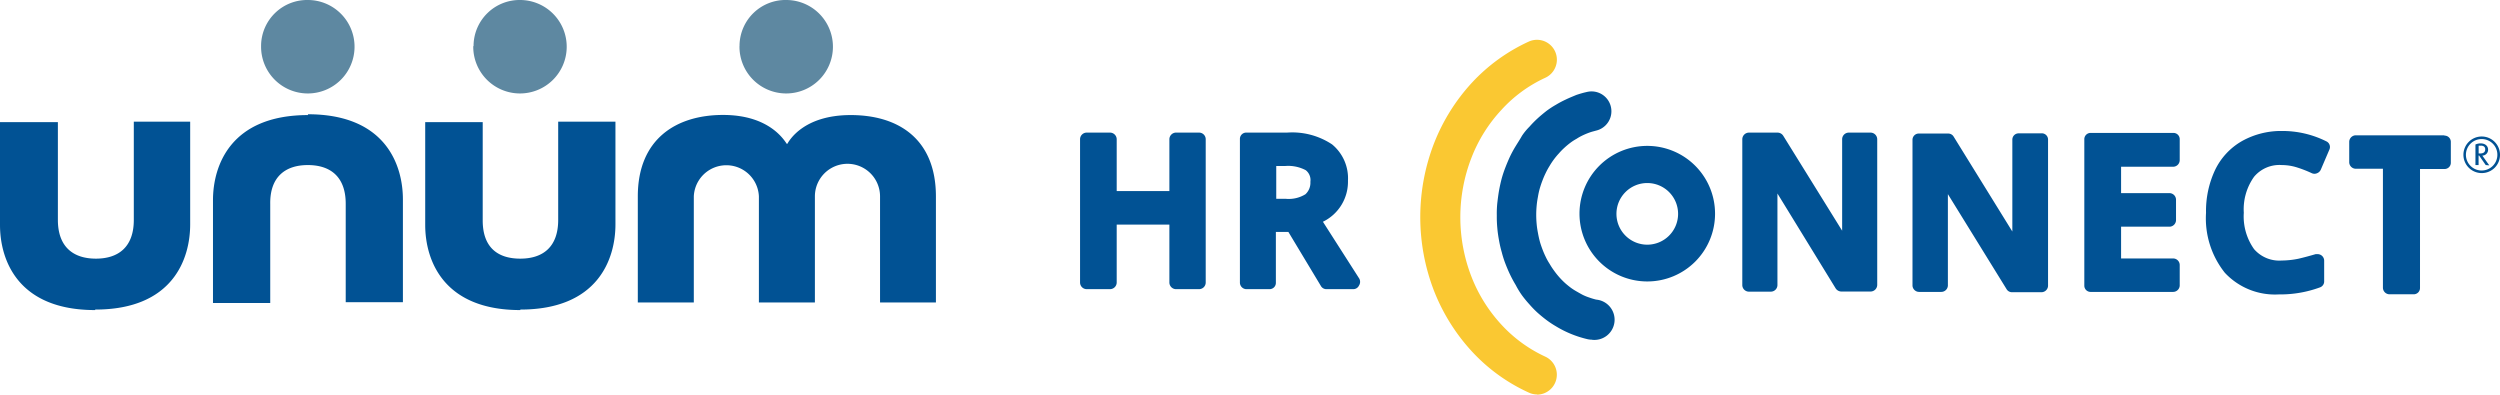 <svg data-name="Layer 1" xmlns="http://www.w3.org/2000/svg" viewBox="0 0 399.1 63"><path d="M83.06 49.42c12.4 0 15.19-8.06 15.19-13.61V19.42h-9.14v15.69c0 4.29-2.41 6.18-6.05 6.18s-6-1.82-6-6.1V19.5h-9.18v16.4c0 5.54 2.8 13.6 15.18 13.6M15.2 49.42c12.38 0 15.16-8.06 15.16-13.61V19.42h-9v15.69c0 4.29-2.42 6.18-6.05 6.18s-6.07-1.89-6.07-6.18V19.5H0v16.4c0 5.54 2.78 13.6 15.18 13.6M49.19 18.37C36.81 18.37 34 26.43 34 31.98v16.39h9.14V32.58c-.07-4.29 2.36-6.23 6-6.23s6.05 1.9 6.05 6.18v15.71h9.13V31.85c0-5.55-2.79-13.61-15.18-13.61M125.61 22.97c-.39-.52-2.72-4.62-10.18-4.62s-13.61 3.82-13.61 13v16.94h8.94V31.35a5.2 5.2 0 0110.39 0v16.94h8.94V31.35a5.2 5.2 0 0110.4 0v16.94h8.92V31.37c0-9.2-6-13-13.6-13s-9.84 4.13-10.13 4.6" fill="#015294"/><path d="M41.68 7.36A7.46 7.46 0 1049.19 0a7.36 7.36 0 00-7.51 7.2v.16M75.55 7.36A7.46 7.46 0 1083.11 0a7.36 7.36 0 00-7.51 7.18v.18M118.05 7.36A7.46 7.46 0 10125.61 0a7.35 7.35 0 00-7.55 7.16v.2" fill="#5e88a1"/><path d="M396.18 27.63a2.92 2.92 0 112.92-2.92 2.9 2.9 0 01-2.89 2.92m0-5.43a2.51 2.51 0 102.47 2.56v-.05a2.5 2.5 0 00-2.48-2.51m.62 4.15l-1.05-1.52h-.09v1.52h-.5v-3.28a2 2 0 01.84-.18c.69 0 1.18.4 1.18 1a.93.93 0 01-.92.95l1.11 1.56zm-.8-3.08a.92.92 0 00-.33 0v1.23h.25c.46 0 .8-.17.8-.66s-.39-.59-.72-.59M191.46 21.17h-3.78a1.07 1.07 0 00-1 1.07v8.26h-8.41v-8.26a1.07 1.07 0 00-1.06-1.07h-3.74a1.06 1.06 0 00-1.05 1.07v22.85a1.06 1.06 0 001.05 1.07h3.74a1.07 1.07 0 001.06-1.07v-9.24h8.41v9.24a1.07 1.07 0 001 1.07h3.75a1.06 1.06 0 001.05-1.07V22.24a1.06 1.06 0 00-1.02-1.07zM217.01 44.5l-5.82-9.1a7.1 7.1 0 004-6.56 7 7 0 00-2.54-5.79 11.49 11.49 0 00-7.2-1.88h-6.46a1 1 0 00-1.05 1v22.92a1.05 1.05 0 001 1.07h3.74a1 1 0 001-1v-8.13h2l5.18 8.61a1 1 0 00.9.52h4.25a1 1 0 00.93-.56 1.09 1.09 0 00.07-1.1zm-7.82-15.49a2.49 2.49 0 01-.79 2 5.07 5.07 0 01-3.11.73h-1.55V26.5h1.43a6 6 0 013.28.67 2 2 0 01.74 1.86zM262.97 44.93a10.82 10.82 0 1110.82-10.82 10.81 10.81 0 01-10.82 10.82zm0-15.71a4.92 4.92 0 104.92 4.92 4.92 4.92 0 00-4.92-4.92z" fill="#015294"/><path d="M245.36 62.97a3.14 3.14 0 01-1.31-.3 28.3 28.3 0 01-9.07-6.56 30.91 30.91 0 01-6.05-9.67 32.67 32.67 0 010-23.56 30.85 30.85 0 016.05-9.68 28.61 28.61 0 019.07-6.56 3.175 3.175 0 112.63 5.78 21.72 21.72 0 00-7 5.13 23.83 23.83 0 00-4.79 7.67 26.27 26.27 0 000 18.92 24.16 24.16 0 004.79 7.68 22.07 22.07 0 007 5.11 3.18 3.18 0 01-1.31 6.07z" fill="#fac832"/><path d="M254.15 54.23a3.36 3.36 0 01-.71-.08 17.21 17.21 0 01-5.1-2.09 15.32 15.32 0 01-1.5-1c-.48-.36-.95-.75-1.41-1.16a16 16 0 01-1.28-1.32 17.64 17.64 0 01-1.17-1.42 13.22 13.22 0 01-1-1.64c-.32-.53-.62-1.08-.89-1.64s-.52-1.15-.75-1.74a16.43 16.43 0 01-.59-1.84 17.45 17.45 0 01-.44-1.9c-.12-.64-.22-1.29-.28-2a19.08 19.08 0 01-.08-2 16.89 16.89 0 01.08-2c.08-.67.16-1.33.28-2s.26-1.28.42-1.9a18.5 18.5 0 01.61-1.82c.23-.59.48-1.18.74-1.74a18.51 18.51 0 01.9-1.64c.31-.51.67-1.05 1-1.64a9.32 9.32 0 011.17-1.42 17.83 17.83 0 011.29-1.32c.45-.41.92-.8 1.4-1.18a14.31 14.31 0 011.52-1 17.14 17.14 0 011.64-.87c.54-.26 1.12-.49 1.64-.71a15.83 15.83 0 011.79-.5 3.17 3.17 0 011.41 6.18c-.36.1-.74.19-1.1.32s-.72.28-1.08.45a8.45 8.45 0 00-1 .56 7.92 7.92 0 00-1 .65 11.36 11.36 0 00-.92.77 10.42 10.42 0 00-.87.89 11.55 11.55 0 00-1.49 2 11.59 11.59 0 00-.63 1.15 13 13 0 00-.52 1.21c-.16.41-.3.84-.43 1.28a12.3 12.3 0 00-.29 1.34 13.48 13.48 0 00-.2 1.4 15.39 15.39 0 000 2.88 13.1 13.1 0 00.2 1.4c.08.46.18.92.29 1.34s.27.87.43 1.3.33.82.52 1.21a9.58 9.58 0 00.63 1.13 10.93 10.93 0 00.7 1.07 12.37 12.37 0 00.79 1 11.77 11.77 0 00.85.88c.3.28.61.53.92.77s.65.46 1 .66.68.39 1 .56a7.88 7.88 0 001.08.44 10.68 10.68 0 001.1.33 3.224 3.224 0 11-.69 6.41zM298.6 21.17h-3.46a1.06 1.06 0 00-1.06 1.07v14.59l-9.4-15.15a1.09 1.09 0 00-.9-.51h-4.57a1.07 1.07 0 00-1.07 1.07V45.5a1.06 1.06 0 001.07 1.06h3.47a1.06 1.06 0 001.07-1.06V30.89l9.29 15.14a1.11 1.11 0 00.9.51h4.66a1.07 1.07 0 001.08-1.04V22.24a1.07 1.07 0 00-1.08-1.07zM325.79 21.29h-3.48a1 1 0 00-1.06 1v14.67l-9.37-15.15a1 1 0 00-.9-.49h-4.61a1 1 0 00-1.06 1V45.6a1.06 1.06 0 001.06 1h3.53a1.06 1.06 0 001.06-1V30.99l9.37 15.17a1 1 0 00.9.49h4.66a1.06 1.06 0 001.06-1V22.34a1 1 0 00-1-1.06zM346.91 26.62a1.06 1.06 0 001.06-1.07v-3.28a1 1 0 00-1.05-1.05h-13.13a1 1 0 00-1.05 1V45.6a1 1 0 001.05 1h13.12a1.06 1.06 0 001.06-1v-3.28a1.05 1.05 0 00-1.06-1.06h-8.3v-5.07h7.71a1.06 1.06 0 001.06-1.06v-3.25a1.06 1.06 0 00-1.06-1.05h-7.71v-4.21zM364.27 26.35a8.06 8.06 0 012.43.38 18.88 18.88 0 012.36.92 1 1 0 00.84 0 1.08 1.08 0 00.59-.56l1.36-3.18a1 1 0 00-.5-1.36 15.66 15.66 0 00-7.05-1.64 12.76 12.76 0 00-6.44 1.64 10.57 10.57 0 00-4.26 4.62 15.38 15.38 0 00-1.43 6.81 13.94 13.94 0 003 9.56A10.93 10.93 0 00363.8 47a18.31 18.31 0 006.55-1.12 1 1 0 00.68-1v-3.26a1.05 1.05 0 00-.43-.85 1.07 1.07 0 00-.62-.2h-.3c-1 .29-1.91.54-2.79.74a13.76 13.76 0 01-2.64.28 5.32 5.32 0 01-4.41-1.82 9 9 0 01-1.64-5.81 8.92 8.92 0 011.64-5.74 5.27 5.27 0 014.43-1.87zM390.24 21.6h-14.15a1.06 1.06 0 00-1.06 1.06v3.28a1.06 1.06 0 001.06 1h4.32v18.97a1.06 1.06 0 001.06 1.07h3.86a1 1 0 001-1v-19h3.87a1 1 0 001.05-1.05v-3.28a1 1 0 00-1.05-1z" fill="#015294"/></svg>
